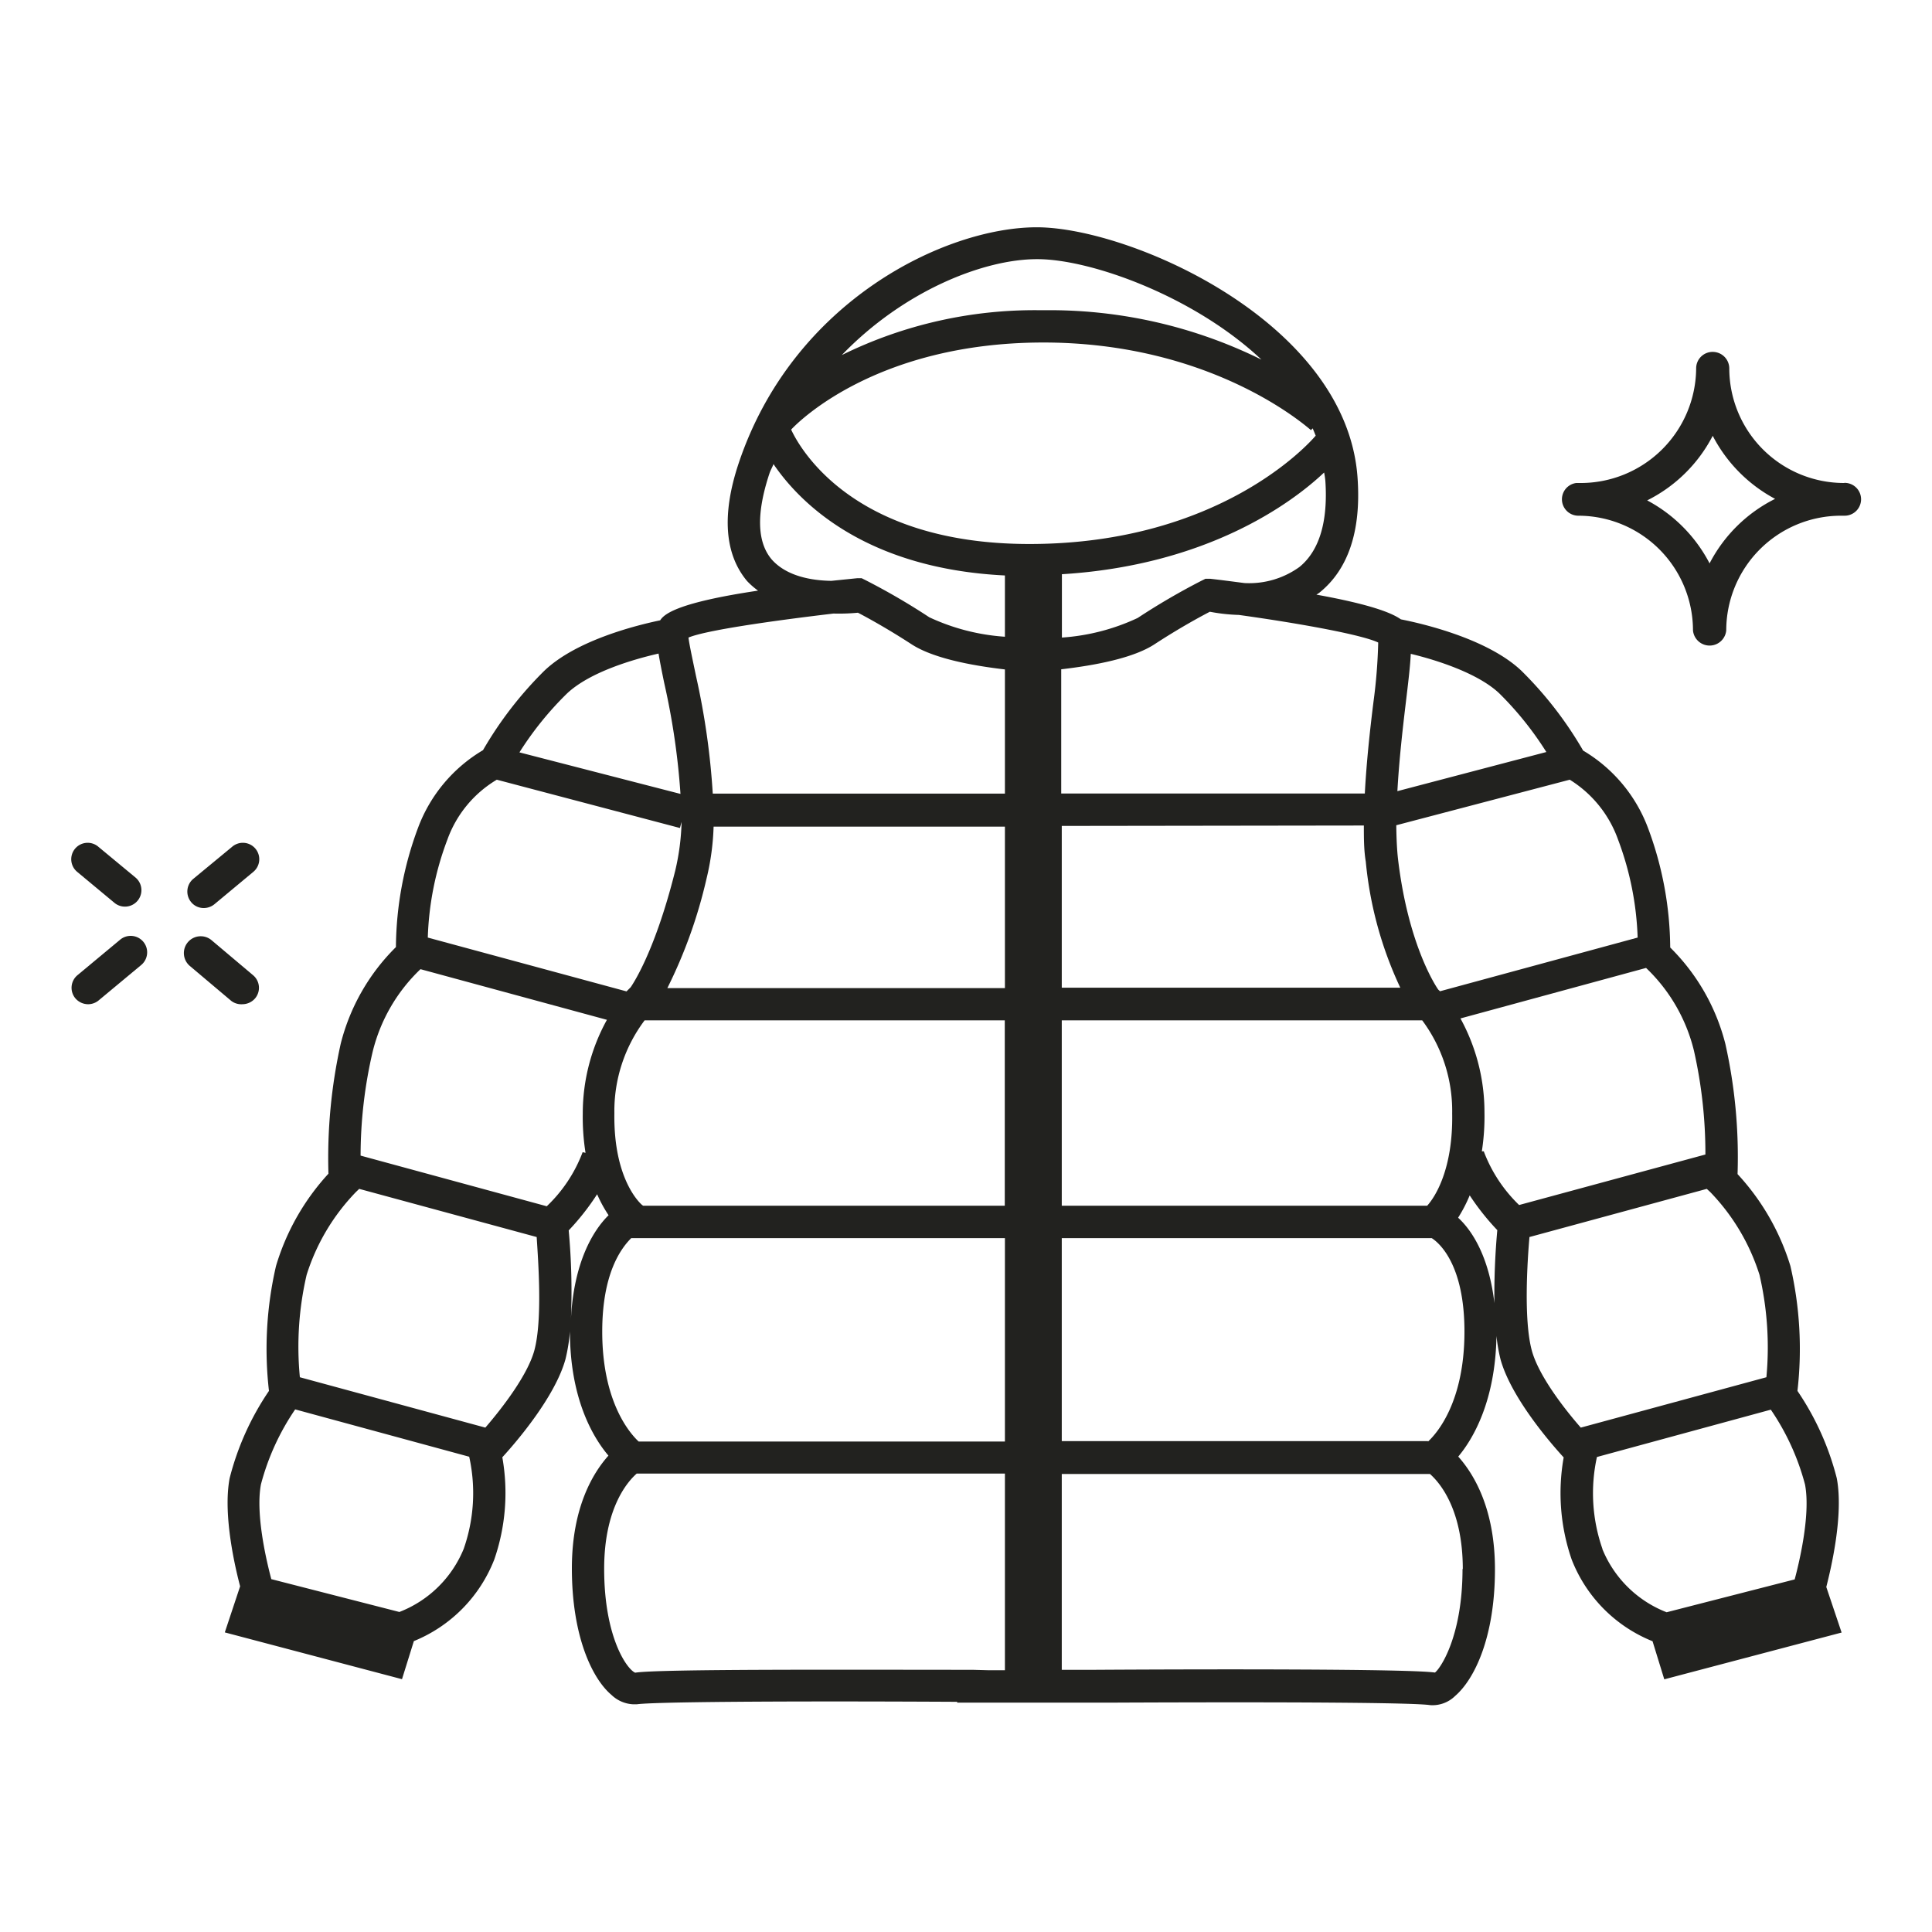 <?xml version="1.0" encoding="UTF-8"?> <svg xmlns="http://www.w3.org/2000/svg" id="Layer_1" data-name="Layer 1" viewBox="0 0 140 140"><defs><style>.cls-1{fill:#22221f;}</style></defs><path class="cls-1" d="M133.62,35a8.32,8.32,0,0,1-8.31-8.31,1.2,1.2,0,0,0-1.21-1.19,1.19,1.19,0,0,0-1.19,1.19A8.37,8.37,0,0,1,114.44,35l-.22,0a1.19,1.19,0,0,0,.15,2.37,8.32,8.32,0,0,1,8.31,8.31,1.21,1.21,0,0,0,2.41,0,8.32,8.32,0,0,1,8.31-8.31l.27,0a1.19,1.19,0,0,0,0-2.38Zm-9.73,5.84a10.82,10.82,0,0,0-4.53-4.58,10.75,10.75,0,0,0,4.75-4.68,10.83,10.83,0,0,0,4.52,4.57A10.74,10.74,0,0,0,123.89,40.81Z"></path><path class="cls-1" d="M8.29,65.42a1.19,1.19,0,1,0,1.53-1.83L7.14,61.37A1.19,1.19,0,1,0,5.62,63.2Z"></path><path class="cls-1" d="M17.57,72.77a1.22,1.22,0,0,0,.92-.43,1.19,1.19,0,0,0-.16-1.68l-3-2.53A1.2,1.2,0,0,0,13.76,70l3,2.53A1.2,1.2,0,0,0,17.57,72.77Z"></path><path class="cls-1" d="M14.77,65.8a1.22,1.22,0,0,0,.76-.27l2.8-2.33a1.19,1.19,0,1,0-1.52-1.83L14,63.69a1.2,1.2,0,0,0-.15,1.68A1.17,1.17,0,0,0,14.77,65.8Z"></path><path class="cls-1" d="M8.71,68.09,5.62,70.66a1.19,1.19,0,0,0-.16,1.68,1.22,1.22,0,0,0,.92.43,1.2,1.2,0,0,0,.76-.27l3.09-2.57a1.19,1.19,0,0,0-1.52-1.84Z"></path><path class="cls-1" d="M133.1,107.12a20,20,0,0,0-2.85-6.33,26.68,26.68,0,0,0-.51-9.05,17.19,17.19,0,0,0-3.83-6.66,37.57,37.57,0,0,0-.88-9.42,15,15,0,0,0-4-7,25.19,25.19,0,0,0-1.62-8.69,11,11,0,0,0-4.69-5.58,27.28,27.28,0,0,0-4.48-5.79c-2.5-2.37-7.36-3.45-8.73-3.72-.64-.46-2.18-1.08-6.12-1.79a2,2,0,0,0,.24-.16c2.06-1.67,3-4.43,2.75-8.21-.7-11.36-16.5-18.25-23.25-18.25-6.6,0-17.67,5.31-21.61,17.12-1.24,3.73-1,6.59.62,8.52a5.74,5.74,0,0,0,.79.69c-5.76.86-6.79,1.67-7.09,2.15-1.67.35-6.05,1.42-8.39,3.65A27.28,27.28,0,0,0,35,54.36a11,11,0,0,0-4.69,5.58,25.19,25.19,0,0,0-1.62,8.69,15,15,0,0,0-4,7,38.19,38.19,0,0,0-.89,9.42A17.07,17.07,0,0,0,20,91.74a26.68,26.68,0,0,0-.51,9.05,20,20,0,0,0-2.85,6.33c-.51,2.7.44,6.62.76,7.83l-1.11,3.34,12.84,3.39.86-2.76A10.5,10.5,0,0,0,35.82,113a14.75,14.75,0,0,0,.58-7.4c1.09-1.19,3.84-4.42,4.58-7.12a12.94,12.94,0,0,0,.32-2c0,4.87,1.67,7.68,2.79,9-1.1,1.23-2.65,3.73-2.65,8.17,0,4.93,1.48,8,2.87,9.17a2.43,2.43,0,0,0,1.58.68h.25c1.19-.17,9.84-.25,23.22-.18v.06l5.51,0,4.41,0,1.18,0h0c13.35-.06,22,0,23.17.18a2.34,2.34,0,0,0,1.82-.67c1.39-1.2,2.88-4.24,2.88-9.17,0-4.44-1.56-6.94-2.66-8.17,1.1-1.31,2.69-4.06,2.77-8.74a12.17,12.17,0,0,0,.29,1.68c.74,2.7,3.49,5.93,4.58,7.12a14.75,14.75,0,0,0,.58,7.4,10.47,10.47,0,0,0,5.86,5.92l.85,2.76,12.85-3.39L132.34,115C132.66,113.74,133.61,109.82,133.1,107.12ZM117.25,60.84a22.15,22.15,0,0,1,1.42,7.1l-14.32,3.89-.13-.12s-2.16-3-2.92-9.51c-.08-.74-.11-1.56-.12-2.4l12.57-3.3A8.43,8.43,0,0,1,117.25,60.84ZM103.42,87.37H76.94V73.94h26.12a11,11,0,0,1,2.17,6.74C105.3,84.71,104,86.73,103.42,87.37Zm-56.82,0-.08-.06c-.08-.07-2.07-1.78-2-6.63a10.94,10.94,0,0,1,2.19-6.74h26.1V87.37Zm4.6-23.71a18.2,18.2,0,0,0,.51-3.76l21.11,0V71.6H48.36A35.39,35.39,0,0,0,51.2,63.66ZM75.42,24.82C88,24.76,94.89,31.11,95,31.17l.12-.13c.08.18.15.36.22.53-.55.65-7,7.79-20.58,7.85h-.17c-13,0-16.75-7.18-17.26-8.29C58.1,30.3,63.8,24.88,75.42,24.82Zm23.41,35c0,.9,0,1.79.14,2.62a27.49,27.49,0,0,0,2.5,9.13H76.94V59.85Zm13.24-5.33-10.81,2.84c.12-2.18.37-4.4.59-6.24.2-1.66.34-2.83.38-3.71,2,.48,4.91,1.44,6.41,2.86A23.62,23.62,0,0,1,112.07,54.52ZM99.53,50.84c-.25,2-.51,4.37-.63,6.66h-22v-9c2.48-.29,5.23-.81,6.77-1.82,1.76-1.15,3.32-2,4-2.35a13.23,13.23,0,0,0,2.1.23c4.46.62,8.94,1.44,10.1,2A38.82,38.82,0,0,1,99.53,50.84Zm-5.36-9.76a6.22,6.22,0,0,1-4,1.17c-.77-.1-1.59-.21-2.47-.31l-.35,0-.32.16a49.21,49.21,0,0,0-4.59,2.68,15.33,15.33,0,0,1-5.49,1.42V41.61c10.45-.64,16.59-5.09,19-7.37a5.77,5.77,0,0,1,.09.6C96.24,37.81,95.6,39.91,94.17,41.08Zm-19-22.3c3.87,0,11.35,2.68,16.24,7.28a34.62,34.62,0,0,0-15.76-3.58h-.21A31.6,31.6,0,0,0,61,25.73C65.5,21.06,71.29,18.78,75.14,18.78ZM55.93,40.55c-1.08-1.26-1.13-3.36-.17-6.25.08-.24.2-.43.29-.67,1.86,2.74,6.58,7.57,16.77,8.07v4.44a15.35,15.35,0,0,1-5.48-1.41,48.59,48.59,0,0,0-4.6-2.68l-.3-.15-.33,0-1.86.19C58.79,42.07,57,41.75,55.93,40.55Zm4.47,3.91a14.6,14.6,0,0,0,1.77-.06c.73.38,2.2,1.19,3.89,2.29,1.54,1,4.28,1.53,6.76,1.82v9l-21.17,0a53.84,53.84,0,0,0-1.21-8.5c-.23-1.11-.5-2.35-.55-2.81C51.13,45.68,55.84,45,60.4,44.46ZM41.07,50.27c1.67-1.59,4.9-2.51,6.65-2.91.1.59.23,1.26.42,2.17a52.19,52.19,0,0,1,1.17,8L37.64,54.52A23.62,23.62,0,0,1,41.07,50.27ZM36,56.5,49.27,60l.12-.44a17.06,17.06,0,0,1-.46,3.53c-1.55,6.2-3.24,8.44-3.22,8.44h0l-.31.31L31,67.94a21.88,21.88,0,0,1,1.42-7.1A8.33,8.33,0,0,1,36,56.5ZM33.6,112.24a8.26,8.26,0,0,1-4.66,4.57l-9.28-2.38c-.25-.94-1.18-4.6-.75-6.87a17.55,17.55,0,0,1,2.48-5.43L34,105.56v0A12.22,12.22,0,0,1,33.6,112.24Zm5.12-14.38c-.49,1.78-2.29,4.13-3.55,5.59L21.73,99.8a23,23,0,0,1,.49-7.42,15.17,15.17,0,0,1,3.57-6l.24-.23,12.86,3.49C39,91.38,39.32,95.64,38.72,97.86Zm.9-10.45L26.13,83.74A33.18,33.18,0,0,1,27,76.23a12.3,12.3,0,0,1,3.47-6l13.51,3.67a14,14,0,0,0-1.75,6.78,16.51,16.51,0,0,0,.2,2.86l-.21-.05A10.51,10.51,0,0,1,39.62,87.41Zm1.59,1.75a17.83,17.83,0,0,0,2.06-2.62,9.79,9.79,0,0,0,.83,1.52c-1.1,1.08-2.53,3.38-2.73,7.57A48.32,48.32,0,0,0,41.21,89.16Zm2.43,7.33c0-4.17,1.33-6,2.1-6.77H72.82v14.74H46.28C45.64,103.86,43.64,101.59,43.64,96.49ZM70.48,121c-8.41,0-22.82-.07-24.45.21-.58-.23-2.25-2.53-2.25-7.53,0-4.4,1.7-6.32,2.36-6.9H72.82v14.25H71.59Zm35.5-7.32c0,5-1.67,7.3-2,7.52-1.85-.27-16.26-.25-24.68-.2l-.93,0H76.94V106.81h26.68C104.29,107.4,106,109.32,106,113.71Zm-2.5-9.25H76.94V89.72h26.81c.61.39,2.37,2,2.37,6.77C106.12,101.59,104.13,103.86,103.48,104.46Zm4.81-10c-.39-3.37-1.62-5.27-2.63-6.19a10.38,10.38,0,0,0,.84-1.62,17.88,17.88,0,0,0,2,2.52A52,52,0,0,0,108.29,94.45Zm-.76-11-.15,0a16.48,16.48,0,0,0,.19-2.84,14.12,14.12,0,0,0-1.74-6.79l13.45-3.66a12.3,12.3,0,0,1,3.47,6,33.85,33.85,0,0,1,.83,7.52l-13.5,3.66A10.61,10.61,0,0,1,107.53,83.46ZM111,97.86c-.6-2.22-.32-6.48-.17-8.22l12.85-3.49.25.23a15.17,15.17,0,0,1,3.57,6A23.3,23.3,0,0,1,128,99.8l-13.45,3.65C113.28,102,111.48,99.64,111,97.86Zm5.12,14.38a12.22,12.22,0,0,1-.4-6.66v0l12.6-3.43a17.55,17.55,0,0,1,2.48,5.43c.43,2.27-.5,5.93-.75,6.87l-9.28,2.38A8.26,8.26,0,0,1,116.11,112.24Z"></path></svg> 